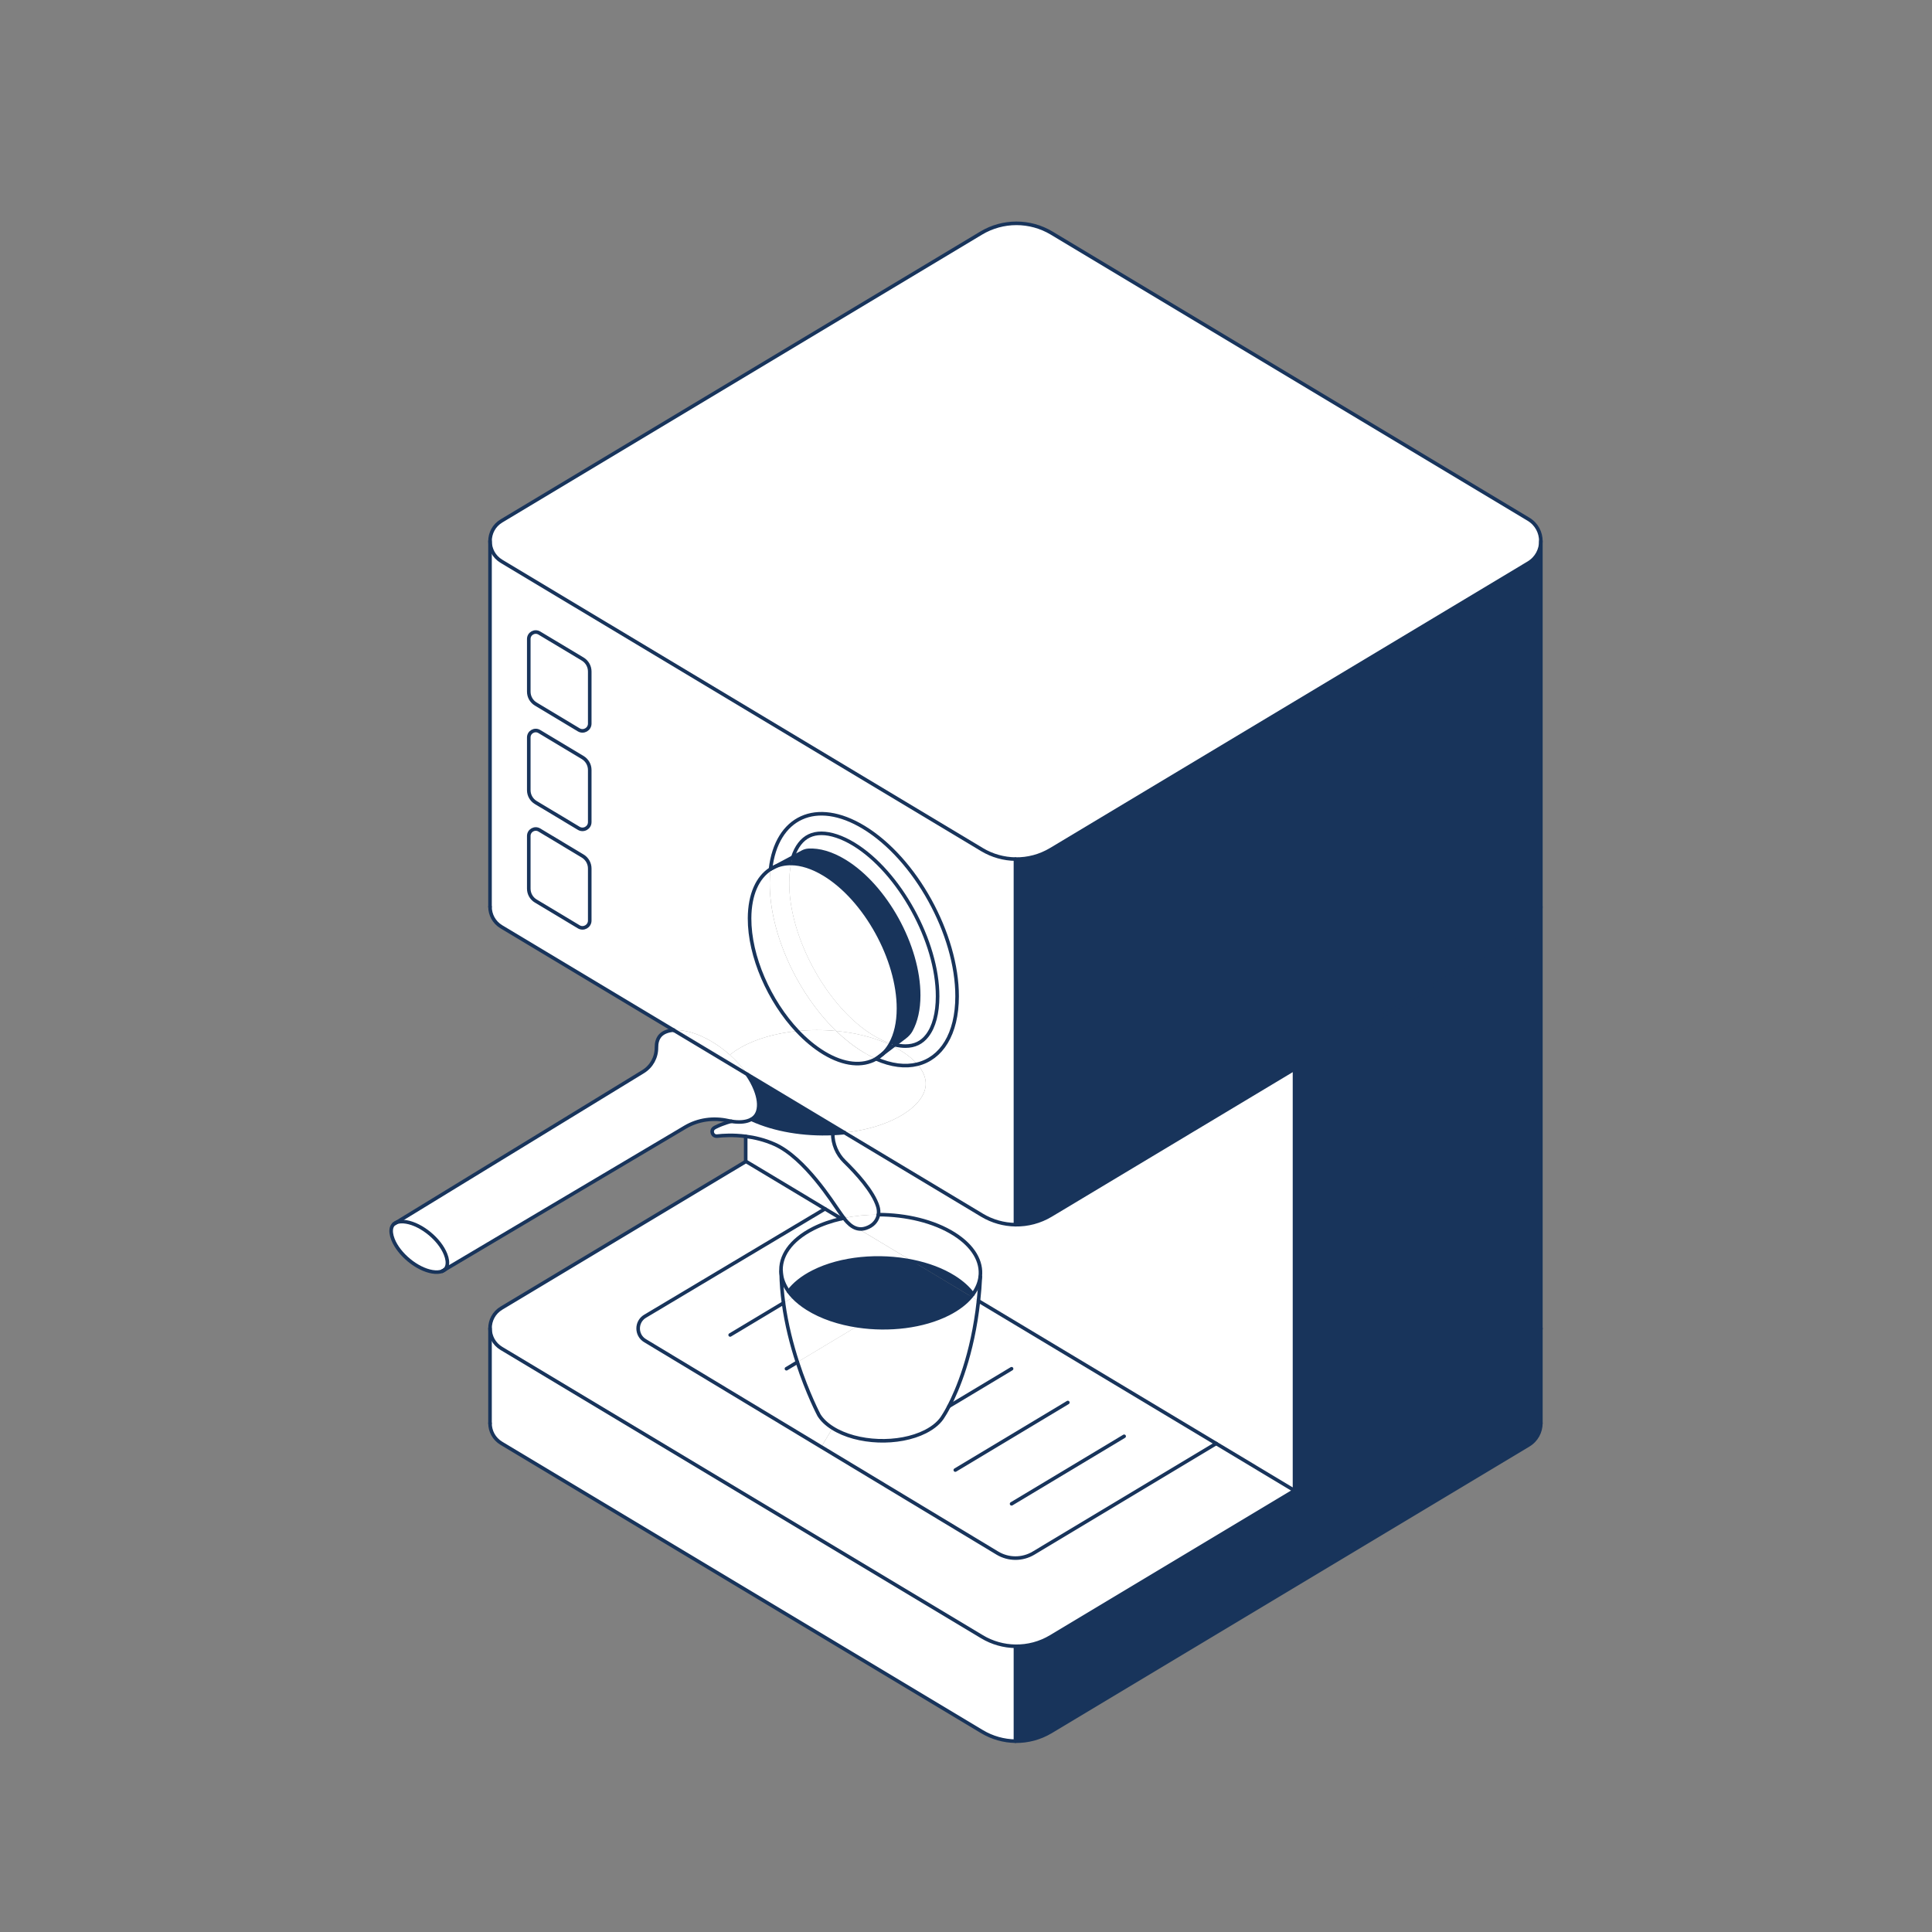 <svg viewBox="0 0 1080 1080" xmlns="http://www.w3.org/2000/svg" id="Layer_1"><rect x="0" y="0" width="1080" height="1080" fill="#808080" stroke="none"/><defs><style>.cls-1{fill:none;stroke:#18345b;stroke-linecap:round;stroke-linejoin:round;stroke-width:2px;}.cls-2{fill:#fff;}.cls-2,.cls-3{stroke-width:0px;}.cls-3{fill:#18345b;}</style></defs><path d="M567.64,920.29v53.04c-6.48-.09-12.94-1.87-18.69-5.32l-268.65-161.18c-4.23-2.54-6.36-6.86-6.38-11.19v-53.05h.01c.02,4.33,2.14,8.66,6.37,11.2l268.65,161.18c5.75,3.45,12.22,5.23,18.69,5.32Z" class="cls-2"></path><path d="M530.47,786.13c4.63-8.86,13.18-28.66,16.5-58.91l132.88,79.72-102.09,61.26c-6.23,3.73-14.02,3.72-20.23-.02l-98.45-59.36,6.34-10.52c13.76,8.67,37.01,9.54,51.92,1.97,4.83-2.46,8.19-5.5,10.06-8.79,0,0,1.22-1.79,3.07-5.35Z" class="cls-2"></path><path d="M445.73,761.46c5.75,17.69,12.12,29.66,12.12,29.66,1.61,2.57,4.13,5.02,7.57,7.18l-6.34,10.52-98.51-59.39c-5.13-3.1-5.12-10.56.03-13.64l100.6-60.03,9.15,5.49c-5.63,1.27-10.96,3.11-15.72,5.53-12.81,6.48-18.86,15.66-17.95,24.8.09,5.68.57,11.31,1.31,16.79,1.64,12.07,4.6,23.43,7.75,33.1Z" class="cls-2"></path><path d="M723.64,833.23l-136.23,81.74c-6.08,3.65-12.94,5.42-19.78,5.32-6.48-.09-12.94-1.87-18.69-5.32l-268.65-161.18c-4.23-2.54-6.34-6.87-6.37-11.2-.02-4.39,2.1-8.77,6.37-11.33l136.63-81.97.03-.07,44.23,26.55-100.6,60.03c-5.15,3.08-5.16,10.54-.03,13.64l98.51,59.39,98.45,59.36c6.21,3.75,14,3.76,20.23.02l102.09-61.26,43.8,26.28Z" class="cls-2"></path><path d="M471.74,680.93c-.47.1-.94.2-1.4.32l-9.15-5.49-44.23-26.55-.11-.07v-13.9c4.99.63,10.56,1.94,16.11,4.4,17.07,7.58,33,33.25,35.82,37.12.83,1.12,1.8,2.65,2.97,4.17Z" class="cls-2"></path><path d="M567.64,684.6c6.84.11,13.69-1.66,19.78-5.31l136.23-81.74v235.67l-43.8-26.28-132.88-79.72c.47-4.31.84-8.83,1.07-13.57h-.08c1.04-8.36-3.78-17.01-14.6-23.84-11.3-7.13-26.85-10.78-42.32-10.81.26-1.55.11-3.16-.37-4.67-2.61-8.41-12.03-18.67-18.58-25.05-4.21-4.12-6.58-9.75-6.58-15.65,2.19-.1,4.37-.26,6.53-.48l76.92,46.15c5.75,3.45,12.22,5.22,18.69,5.31Z" class="cls-2"></path><path d="M329.67,485.49v29.13c0,3.14-3.44,5.1-6.15,3.47l-24.02-14.41c-2.42-1.45-3.91-4.07-3.91-6.9v-29.47c0-3.01,3.3-4.88,5.89-3.33l24.25,14.56c2.45,1.46,3.94,4.11,3.94,6.96Z" class="cls-2"></path><path d="M329.67,430.42v29.14c0,3.14-3.44,5.09-6.15,3.47l-24.02-14.41c-2.42-1.46-3.91-4.07-3.91-6.9v-29.47c0-3.02,3.3-4.88,5.89-3.33l24.25,14.54c2.45,1.47,3.94,4.11,3.94,6.96Z" class="cls-2"></path><path d="M329.67,375.37v29.13c0,3.16-3.44,5.1-6.15,3.48l-24.02-14.42c-2.42-1.45-3.91-4.07-3.91-6.9v-29.46c0-3.02,3.3-4.89,5.89-3.33l24.25,14.54c2.45,1.46,3.94,4.11,3.94,6.96Z" class="cls-2"></path><path d="M854.41,290.23c4.62,2.77,6.93,7.51,6.93,12.25s-2.31,9.48-6.93,12.25l-267,160.2c-6.08,3.65-12.94,5.42-19.78,5.31-6.48-.09-12.94-1.86-18.69-5.31l-268.65-161.18c-4.25-2.56-6.37-6.91-6.37-11.27s2.12-8.71,6.37-11.27l268.19-160.92c12.12-7.26,27.25-7.26,39.38,0l266.55,159.94Z" class="cls-2"></path><path d="M861.35,742.58v53.05c-.02,4.72-2.34,9.41-6.93,12.18l-267,160.2c-6.08,3.65-12.94,5.43-19.78,5.32v-53.04c6.84.1,13.69-1.67,19.78-5.32l136.23-81.74,130.77-78.46c4.6-2.76,6.91-7.47,6.93-12.19Z" class="cls-3"></path><path d="M861.35,506.83v235.75c-.02,4.72-2.34,9.42-6.93,12.19l-130.77,78.46v-235.67l130.77-78.47c4.62-2.77,6.93-7.51,6.93-12.25Z" class="cls-3"></path><path d="M861.35,302.48v204.36c0,4.74-2.31,9.48-6.93,12.25l-130.77,78.47-136.23,81.74c-6.08,3.65-12.94,5.42-19.78,5.31v-204.36h0c6.84.1,13.69-1.67,19.78-5.32l267-160.2c4.62-2.77,6.93-7.51,6.93-12.25Z" class="cls-3"></path><path d="M567.64,480.25v204.36c-6.48-.09-12.94-1.86-18.69-5.31l-76.92-46.15h0c11.47-1.21,22.29-4.23,30.87-9.05,5.96-3.35,10.35-7.33,12.69-11.48,2.27-4.04,2.53-8.01.79-12.14-.81-1.9-2-3.77-3.57-5.58,13.43-3.28,22.2-16.76,22.23-37.96.04-34.64-23.28-76.87-52.14-94.42-26.68-16.22-48.82-5.7-52.17,23.31h0c-7.2,4.6-11.64,14.08-11.71,27.46-.09,21.35,11.04,46.37,26.75,63.06-11.74,1.16-22.87,4.21-31.64,9.18-2.04,1.16-3.89,2.38-5.54,3.66l-.51.57c-7.72-6.92-17.12-12.12-25.73-13.56-2.09-.35-4.04-.47-5.79-.35h-.01l-96.25-57.75c-4.23-2.54-6.36-6.86-6.38-11.19v-204.43h.01c0,4.36,2.12,8.71,6.37,11.27l268.65,161.18c5.75,3.45,12.22,5.22,18.69,5.31h0ZM329.67,514.62v-29.13c0-2.85-1.5-5.49-3.94-6.96l-24.25-14.56c-2.59-1.55-5.89.32-5.89,3.33v29.47c0,2.83,1.49,5.45,3.91,6.9l24.02,14.41c2.71,1.63,6.15-.33,6.15-3.47ZM329.67,459.56v-29.14c0-2.85-1.5-5.48-3.94-6.96l-24.25-14.54c-2.59-1.55-5.89.31-5.89,3.33v29.47c0,2.83,1.49,5.44,3.91,6.9l24.02,14.41c2.71,1.62,6.15-.33,6.15-3.47ZM329.67,404.5v-29.13c0-2.85-1.5-5.49-3.94-6.96l-24.25-14.54c-2.59-1.56-5.89.31-5.89,3.33v29.46c0,2.83,1.49,5.45,3.91,6.9l24.02,14.42c2.71,1.62,6.15-.33,6.15-3.48Z" class="cls-2"></path><path d="M533.36,689.81c10.82,6.82,15.64,15.47,14.6,23.83-.4,3.37-1.78,6.7-4.09,9.84-2.44-3.36-5.94-6.57-10.5-9.45-6.57-4.14-14.58-7.12-23.18-8.88l-30.39-18.25c1.3.24,2.72.15,4.27-.36,3.92-1.3,5.71-3.75,6.53-5.86.21-.55.36-1.11.45-1.68,15.47.03,31.02,3.68,42.32,10.81Z" class="cls-2"></path><path d="M547.96,713.64h.08c-.23,4.75-.6,9.27-1.07,13.58l-4.11-2.47c.36-.41.69-.84,1-1.28,2.31-3.13,3.69-6.46,4.09-9.84Z" class="cls-2"></path><path d="M530.47,786.13c-1.85,3.56-3.07,5.35-3.07,5.35-1.87,3.29-5.23,6.33-10.06,8.79-14.92,7.58-38.16,6.7-51.92-1.97-3.44-2.16-5.96-4.62-7.57-7.18,0,0-6.37-11.97-12.12-29.66l33.82-20.29c17.43,2.59,36.5.4,50.63-6.79,5.48-2.78,9.71-6.07,12.68-9.63l4.11,2.47c-3.32,30.25-11.87,50.05-16.5,58.91Z" class="cls-2"></path><path d="M543.87,723.48c-.32.44-.64.86-1,1.28l-32.68-19.6c8.6,1.76,16.61,4.74,23.18,8.88,4.56,2.87,8.07,6.08,10.5,9.45Z" class="cls-3"></path><path d="M443.45,725.08c-.98-1.03-1.86-2.07-2.62-3.13,3-4.08,7.61-7.84,13.79-10.96,15.52-7.84,36.92-9.67,55.56-5.83l32.68,19.6c-2.97,3.56-7.2,6.85-12.68,9.63-14.13,7.2-33.21,9.38-50.63,6.79-10.48-1.55-20.36-4.83-28.22-9.77-3.12-1.98-5.75-4.09-7.88-6.32Z" class="cls-3"></path><path d="M431.23,485.53c-.17.1-.34.21-.51.31,3.35-29.01,25.5-39.53,52.17-23.31,28.86,17.55,52.18,59.78,52.14,94.42-.03,21.19-8.8,34.68-22.23,37.96-2.65-3.07-6.36-5.98-10.97-8.6-.88-.5-1.79-.99-2.73-1.45l1.11-.84c2.06.51,4.04.76,5.9.76,5.18,0,9.17-1.92,12.22-5.9,3.78-4.91,5.78-12.5,5.79-21.94.04-30.64-21.43-69.6-46.89-85.07-6.51-3.95-12.73-6.04-18.02-6.04s-9.15,1.91-12.2,5.85c-1.58,2.04-2.86,4.56-3.8,7.49l-10.3,5.48c-.49.22-.97.47-1.44.75l-.24.13Z" class="cls-2"></path><path d="M477.22,471.86c25.45,15.47,46.93,54.43,46.89,85.07-.01,9.43-2.01,17.02-5.79,21.94-3.05,3.97-7.04,5.9-12.22,5.9-1.86,0-3.83-.25-5.9-.76l5.66-4.3c1.36-1.04,2.56-2.31,3.39-3.82,2.73-5,4.28-11.56,4.28-19.47.04-27.53-18.5-61.08-41.43-75.03-7.29-4.43-14.16-6.36-20.15-6.03-1.18.07-2.33.4-3.36.95l-5.38,2.86c.94-2.93,2.22-5.45,3.8-7.49,3.05-3.94,7.04-5.85,12.2-5.85s11.51,2.09,18.02,6.04Z" class="cls-2"></path><path d="M516.37,600.48c1.75,4.13,1.49,8.1-.79,12.14-2.34,4.15-6.73,8.12-12.69,11.48-8.58,4.83-19.4,7.84-30.87,9.04l-54.38-32.62c-2.63-3.83-5.91-7.49-9.58-10.76l.51-.57c1.65-1.28,3.49-2.5,5.54-3.66,8.78-4.97,19.91-8.03,31.64-9.18,4.59,4.88,9.58,9.04,14.78,12.2,11.37,6.88,21.66,7.64,29.19,3.34,8.51,3.75,16.37,4.65,23.06,3,1.57,1.81,2.76,3.68,3.57,5.58Z" class="cls-2"></path><path d="M472.1,481.38c22.93,13.94,41.47,47.5,41.43,75.03,0,7.91-1.55,14.47-4.28,19.47-.83,1.51-2.02,2.78-3.39,3.82l-5.66,4.3c-.75-.19-1.53-.4-2.3-.67,2.78-5.01,4.35-11.61,4.36-19.57.03-27.53-18.51-61.08-41.44-75.03-6.65-4.04-12.95-5.99-18.55-6.05.26-1.23.58-2.41.94-3.53l5.38-2.86c1.04-.55,2.18-.88,3.36-.95,5.98-.33,12.85,1.59,20.15,6.03Z" class="cls-3"></path><path d="M501.83,586.3c4.62,2.62,8.32,5.54,10.97,8.6-6.69,1.65-14.56.74-23.06-3,.15-.09.29-.17.44-.27,1.18-.71,2.29-1.55,3.32-2.52l.04-.03,5.56-4.23c.94.46,1.85.95,2.73,1.45Z" class="cls-2"></path><path d="M436.67,711.57c-.91-9.14,5.14-18.32,17.95-24.8,4.76-2.41,10.09-4.26,15.72-5.53l3.35,2.01h.01c1.68,1.77,3.69,3.23,6.08,3.65l30.39,18.25c-18.64-3.84-40.04-2.01-55.56,5.83-6.18,3.12-10.79,6.88-13.79,10.96-2.42-3.34-3.81-6.86-4.16-10.37Z" class="cls-2"></path><path d="M460.82,488.74c22.93,13.94,41.47,47.5,41.44,75.03-.01,7.96-1.57,14.56-4.36,19.57-3.1-.99-6.37-2.52-9.71-4.54-25.61-15.48-47.13-54.55-47.01-85.32.02-3.94.38-7.55,1.08-10.78,5.6.05,11.9,2.01,18.55,6.05Z" class="cls-2"></path><path d="M500.21,584l-1.11.84c-.52-.27-1.06-.54-1.61-.79.15-.24.29-.48.41-.72.78.26,1.55.48,2.3.67Z" class="cls-2"></path><path d="M499.1,584.84l-5.56,4.23c1.5-1.42,2.83-3.09,3.95-5.01.55.25,1.08.51,1.61.79Z" class="cls-2"></path><path d="M497.91,583.34c-.12.24-.26.48-.41.72-8.81-4.14-19.27-6.73-30.08-7.74-21.59-20.88-37.26-54.47-37.14-82.89.01-2.65.16-5.18.45-7.58h0c.17-.11.34-.22.51-.32l.24-.13,1.44-.75c2.81-1.33,5.95-2,9.36-1.95-.7,3.23-1.06,6.84-1.08,10.78-.12,30.77,21.4,69.84,47.01,85.32,3.34,2.02,6.61,3.55,9.71,4.54Z" class="cls-2"></path><path d="M497.49,584.06c-1.12,1.92-2.46,3.59-3.95,5.01l-.04.03-3.32,2.52c-.14.1-.28.19-.44.27-2.35-1.03-4.75-2.28-7.18-3.76-5.27-3.19-10.35-7.2-15.15-11.83,10.81,1.02,21.27,3.6,30.08,7.74Z" class="cls-2"></path><path d="M490.18,591.62l3.32-2.52c-1.03.97-2.14,1.81-3.32,2.52Z" class="cls-2"></path><path d="M490.67,674.33c.48,1.52.63,3.12.37,4.67-6.55-.01-13.09.63-19.29,1.93-1.17-1.52-2.14-3.05-2.97-4.17-2.82-3.87-18.75-29.54-35.82-37.12-5.55-2.46-11.12-3.77-16.11-4.4-7-.91-12.85-.5-15.93-.14-2.62.31-3.88-3.11-1.67-4.58.23-.15.49-.31.79-.45,4.43-2.22,8.79-3.25,8.79-3.25,3.95.66,7.41.46,10.01-.58.45-.17.85-.37,1.23-.59l.05.1c12.98,5.96,29.48,8.59,45.37,7.87,0,5.9,2.37,11.53,6.58,15.65,6.55,6.38,15.98,16.64,18.58,25.05Z" class="cls-2"></path><path d="M471.74,680.93c6.2-1.3,12.74-1.94,19.29-1.93-.09.57-.24,1.14-.45,1.68-.82,2.12-2.61,4.56-6.53,5.86-1.55.51-2.97.6-4.27.36l-6.08-3.65h-.01c-.71-.73-1.35-1.53-1.95-2.33Z" class="cls-2"></path><path d="M482.55,588.14c2.44,1.47,4.84,2.73,7.18,3.76-7.52,4.3-17.82,3.54-29.19-3.34-5.21-3.16-10.2-7.32-14.78-12.2,7.12-.71,14.46-.72,21.64-.04,4.79,4.63,9.87,8.64,15.15,11.83Z" class="cls-2"></path><path d="M473.71,683.26l6.08,3.65c-2.39-.41-4.4-1.88-6.08-3.65Z" class="cls-2"></path><path d="M479.55,741.18l-33.82,20.29c-3.16-9.66-6.11-21.03-7.75-33.1l5.47-3.29c2.13,2.23,4.76,4.35,7.88,6.32,7.85,4.95,17.73,8.22,28.22,9.77Z" class="cls-2"></path><path d="M473.7,683.26l-3.35-2.01c.46-.12.93-.22,1.4-.32.6.8,1.24,1.59,1.95,2.33Z" class="cls-2"></path><path d="M472.03,633.14h0c-2.16.23-4.33.39-6.53.49-15.89.72-32.39-1.91-45.37-7.87l-.05-.1c1.83-1.05,3.04-2.61,3.64-4.73.9-3.17.38-7.31-1.46-11.97-1.12-2.85-2.7-5.69-4.6-8.44l54.38,32.62Z" class="cls-3"></path><path d="M467.41,576.31c-7.18-.68-14.52-.67-21.64.04-15.71-16.68-26.84-41.71-26.75-63.06.07-13.39,4.51-22.87,11.71-27.45-.28,2.4-.44,4.92-.45,7.58-.12,28.42,15.55,62.01,37.14,82.89Z" class="cls-2"></path><path d="M443.45,725.08l-5.47,3.29c-.74-5.48-1.22-11.12-1.31-16.79.35,3.52,1.74,7.03,4.16,10.37.76,1.06,1.64,2.11,2.62,3.13Z" class="cls-2"></path><path d="M432.91,484.65l10.3-5.48c-.36,1.11-.68,2.29-.94,3.53-3.41-.04-6.55.62-9.36,1.95Z" class="cls-3"></path><path d="M432.91,484.65l-1.44.75c.47-.28.95-.54,1.44-.75Z" class="cls-2"></path><path d="M420.07,625.66c-.38.22-.79.41-1.23.59-2.6,1.04-6.06,1.23-10.01.58-.6-.1-1.21-.22-1.81-.35-8.21-1.83-16.8-.67-24.04,3.63-33.88,20.09-122.45,72.6-134.43,79.7.63-.54,1.07-1.23,1.32-2.12.49-1.75.22-4.02-.81-6.58-3.31-8.32-13.35-16.58-21.94-18.02-2.19-.37-4.12-.26-5.55.31-.03.01-.07.02-.09.04l138.01-84.37c4.7-2.87,7.52-7.99,7.47-13.49-.01-1.27.13-2.45.44-3.52.73-2.54,2.33-4.27,4.87-5.28,1.24-.5,2.68-.81,4.28-.92h.01l41.09,24.67c1.9,2.75,3.47,5.59,4.6,8.44,1.85,4.66,2.36,8.8,1.46,11.97-.6,2.12-1.8,3.68-3.64,4.73Z" class="cls-2"></path><path d="M417.65,600.52l-41.09-24.67c1.75-.12,3.7,0,5.79.35,8.6,1.44,18.01,6.64,25.73,13.56,3.67,3.26,6.94,6.92,9.58,10.76Z" class="cls-2"></path><path d="M249.05,701.1c1.03,2.57,1.3,4.84.81,6.58-.25.88-.69,1.58-1.32,2.12l-.03.03c-.76.45-1.21.71-1.3.76-.01.01-.02.01-.02.01-1.43.57-3.33.68-5.51.32-8.63-1.43-18.7-9.71-22-18.08-1-2.54-1.27-4.82-.78-6.54.25-.85.67-1.54,1.28-2.07l1.3-.8h.01s.05-.03.09-.04c1.43-.57,3.35-.68,5.55-.31,8.58,1.44,18.63,9.7,21.94,18.02Z" class="cls-2"></path><path d="M273.92,795.63c.02,4.33,2.15,8.65,6.38,11.19l268.65,161.18c5.75,3.45,12.22,5.23,18.69,5.32,6.84.11,13.69-1.67,19.78-5.32l267-160.2c4.6-2.76,6.91-7.46,6.93-12.18" class="cls-1"></path><path d="M416.93,649.28l-136.63,81.97c-4.27,2.57-6.39,6.94-6.37,11.33.02,4.33,2.14,8.66,6.37,11.2l268.65,161.18c5.75,3.45,12.22,5.23,18.69,5.32,6.84.1,13.69-1.67,19.78-5.32l136.23-81.74,130.77-78.46c4.6-2.76,6.91-7.47,6.93-12.19" class="cls-1"></path><polyline points="470.35 681.25 461.2 675.76 416.96 649.21 416.85 649.15 416.85 635.25" class="cls-1"></polyline><polyline points="723.64 597.55 723.64 833.23 679.85 806.94 546.97 727.22" class="cls-1"></polyline><path d="M679.85,806.94l-102.09,61.26c-6.23,3.73-14.02,3.72-20.23-.02l-98.45-59.36-98.51-59.39c-5.13-3.1-5.12-10.56.03-13.64l100.6-60.03" class="cls-1"></path><line y2="802.89" x2="628.4" y1="840.64" x1="565.48" class="cls-1"></line><line y2="784.01" x2="596.93" y1="821.77" x1="534.02" class="cls-1"></line><line y2="765.13" x2="565.48" y1="786.13" x1="530.47" class="cls-1"></line><line y2="761.46" x2="445.73" y1="765.13" x1="439.63" class="cls-1"></line><line y2="728.37" x2="437.98" y1="746.25" x1="408.16" class="cls-1"></line><path d="M471.74,680.93c-.47.1-.94.2-1.4.32-5.63,1.27-10.96,3.11-15.72,5.53-12.81,6.48-18.86,15.66-17.95,24.8.35,3.52,1.74,7.03,4.16,10.37.76,1.06,1.64,2.11,2.62,3.13,2.13,2.23,4.76,4.35,7.88,6.32,7.85,4.95,17.73,8.22,28.22,9.77,17.43,2.59,36.5.4,50.63-6.79,5.48-2.78,9.71-6.07,12.68-9.63.36-.41.69-.84,1-1.28,2.31-3.13,3.69-6.46,4.09-9.84,1.04-8.35-3.78-17-14.6-23.83-11.3-7.13-26.85-10.78-42.32-10.81" class="cls-1"></path><path d="M436.66,710.61c0,.32.01.64.01.96.09,5.68.57,11.31,1.31,16.79,1.64,12.07,4.6,23.43,7.75,33.1,5.75,17.69,12.12,29.66,12.12,29.66,1.61,2.57,4.13,5.02,7.57,7.18,13.76,8.67,37.01,9.54,51.92,1.97,4.83-2.46,8.19-5.5,10.06-8.79,0,0,1.22-1.79,3.07-5.35,4.63-8.86,13.18-28.66,16.5-58.91.47-4.31.84-8.83,1.07-13.57" class="cls-1"></path><path d="M543.87,723.48c-2.44-3.36-5.94-6.57-10.5-9.45-6.57-4.14-14.58-7.12-23.18-8.88-18.64-3.84-40.04-2.01-55.56,5.83-6.18,3.12-10.79,6.88-13.79,10.96" class="cls-1"></path><path d="M248.51,709.84c-.36.31-.8.56-1.3.76" class="cls-1"></path><path d="M221.48,683.43s.05-.03.09-.04c1.43-.57,3.35-.68,5.55-.31,8.58,1.44,18.63,9.7,21.94,18.02,1.03,2.57,1.3,4.84.81,6.58-.25.88-.69,1.58-1.32,2.12" class="cls-1"></path><path d="M247.19,710.61c-1.43.57-3.33.68-5.51.32-8.63-1.43-18.7-9.71-22-18.08-1-2.54-1.27-4.82-.78-6.54.25-.85.67-1.54,1.28-2.07.36-.33.8-.59,1.3-.8" class="cls-1"></path><path d="M417.65,600.52c1.9,2.75,3.47,5.59,4.6,8.44,1.85,4.66,2.36,8.8,1.46,11.97-.6,2.12-1.8,3.68-3.64,4.73-.38.22-.79.41-1.23.59-2.6,1.04-6.06,1.23-10.01.58-.6-.1-1.21-.22-1.81-.35-8.21-1.83-16.8-.67-24.04,3.63-33.88,20.09-122.45,72.6-134.43,79.7l-.03.03c-.76.45-1.21.71-1.3.76-.01.01-.02.01-.02.01" class="cls-1"></path><path d="M220.17,684.23l1.3-.8h.01l138.01-84.37c4.7-2.87,7.52-7.99,7.47-13.49-.01-1.27.13-2.45.44-3.52.73-2.54,2.33-4.27,4.87-5.28,1.24-.5,2.68-.81,4.28-.92" class="cls-1"></path><path d="M472.03,633.15c-2.16.22-4.33.38-6.53.48-15.89.72-32.39-1.91-45.37-7.87" class="cls-1"></path><path d="M465.5,633.63c0,5.9,2.37,11.53,6.58,15.65,6.55,6.38,15.98,16.64,18.58,25.05.48,1.52.63,3.12.37,4.67-.09.57-.24,1.14-.45,1.68-.82,2.12-2.61,4.56-6.53,5.86-1.55.51-2.97.6-4.27.36-2.39-.41-4.4-1.88-6.08-3.65h-.01c-.71-.73-1.35-1.53-1.95-2.33-1.17-1.52-2.14-3.05-2.97-4.17-2.82-3.87-18.75-29.54-35.82-37.12-5.55-2.46-11.12-3.77-16.11-4.4-7-.91-12.85-.5-15.93-.14-2.62.31-3.88-3.11-1.67-4.58.23-.15.49-.31.79-.45,4.43-2.22,8.79-3.25,8.79-3.25" class="cls-1"></path><path d="M861.35,302.48c0-4.74-2.31-9.48-6.93-12.25l-266.55-159.94c-12.12-7.26-27.25-7.26-39.38,0l-268.19,160.92c-4.25,2.56-6.37,6.9-6.37,11.27s2.12,8.71,6.37,11.27l268.65,161.18c5.75,3.45,12.22,5.22,18.69,5.31,6.84.11,13.69-1.66,19.78-5.31l267-160.2c4.62-2.77,6.93-7.51,6.93-12.25Z" class="cls-1"></path><path d="M472.03,633.15l76.92,46.15c5.75,3.45,12.22,5.22,18.69,5.31,6.84.11,13.69-1.66,19.78-5.31l136.23-81.74,130.77-78.47c4.62-2.77,6.93-7.51,6.93-12.25" class="cls-1"></path><polyline points="376.56 575.86 417.65 600.52 472.03 633.14" class="cls-1"></polyline><path d="M273.92,506.91c.02,4.33,2.15,8.65,6.38,11.19l96.25,57.75" class="cls-1"></path><polyline points="273.92 302.48 273.92 506.83 273.92 506.91" class="cls-1"></polyline><polyline points="861.35 302.48 861.35 506.83 861.35 742.58" class="cls-1"></polyline><path d="M295.59,357.2v29.46c0,2.83,1.49,5.45,3.91,6.9l24.02,14.42c2.71,1.62,6.15-.33,6.15-3.48v-29.13c0-2.85-1.5-5.49-3.94-6.96l-24.25-14.54c-2.59-1.56-5.89.31-5.89,3.33Z" class="cls-1"></path><path d="M295.59,412.25v29.47c0,2.83,1.49,5.44,3.91,6.9l24.02,14.41c2.71,1.62,6.15-.33,6.15-3.47v-29.14c0-2.85-1.5-5.48-3.94-6.96l-24.25-14.54c-2.59-1.55-5.89.31-5.89,3.33Z" class="cls-1"></path><path d="M295.59,467.31v29.47c0,2.83,1.49,5.45,3.91,6.9l24.02,14.41c2.71,1.63,6.15-.33,6.15-3.47v-29.13c0-2.85-1.5-5.49-3.94-6.96l-24.25-14.56c-2.59-1.55-5.89.32-5.89,3.33Z" class="cls-1"></path><path d="M273.92,742.58v53.05" class="cls-1"></path><line y2="795.63" x2="861.35" y1="742.58" x1="861.35" class="cls-1"></line><path d="M489.74,591.9c8.51,3.75,16.37,4.65,23.06,3,13.43-3.28,22.2-16.76,22.23-37.96.04-34.64-23.28-76.87-52.14-94.42-26.68-16.22-48.82-5.7-52.17,23.31" class="cls-1"></path><path d="M443.21,479.17c.94-2.93,2.22-5.45,3.8-7.49,3.05-3.94,7.04-5.85,12.2-5.85s11.51,2.09,18.02,6.04c25.45,15.47,46.93,54.43,46.89,85.07-.01,9.43-2.01,17.02-5.79,21.94-3.05,3.97-7.04,5.9-12.22,5.9-1.86,0-3.83-.25-5.9-.76" class="cls-1"></path><path d="M431.23,485.53c-.17.1-.34.21-.51.31h0c-7.2,4.6-11.64,14.08-11.71,27.46-.09,21.35,11.04,46.37,26.75,63.06,4.59,4.88,9.58,9.04,14.78,12.2,11.37,6.88,21.66,7.64,29.19,3.34.15-.09.29-.17.44-.27,1.18-.71,2.29-1.55,3.32-2.52" class="cls-1"></path><path d="M493.54,589.07c1.5-1.42,2.83-3.09,3.95-5.01.15-.24.29-.48.41-.72,2.78-5.01,4.35-11.61,4.36-19.57.03-27.53-18.51-61.08-41.44-75.03-6.65-4.04-12.95-5.99-18.55-6.05-3.41-.04-6.55.62-9.36,1.95-.49.22-.97.47-1.44.75" class="cls-1"></path><path d="M490.18,591.62l3.32-2.52.04-.03,5.56-4.23,1.11-.84,5.66-4.3c1.36-1.04,2.56-2.31,3.39-3.82,2.73-5,4.28-11.56,4.28-19.47.04-27.53-18.5-61.08-41.43-75.03-7.29-4.43-14.16-6.36-20.15-6.03-1.18.07-2.33.4-3.36.95l-5.38,2.86-10.3,5.48-1.44.75-.24.13-.1.05" class="cls-1"></path><polyline points="567.64 480.25 567.64 684.6 567.64 684.61" class="cls-1"></polyline><polyline points="567.64 920.29 567.64 973.32 567.64 973.33" class="cls-1"></polyline></svg>